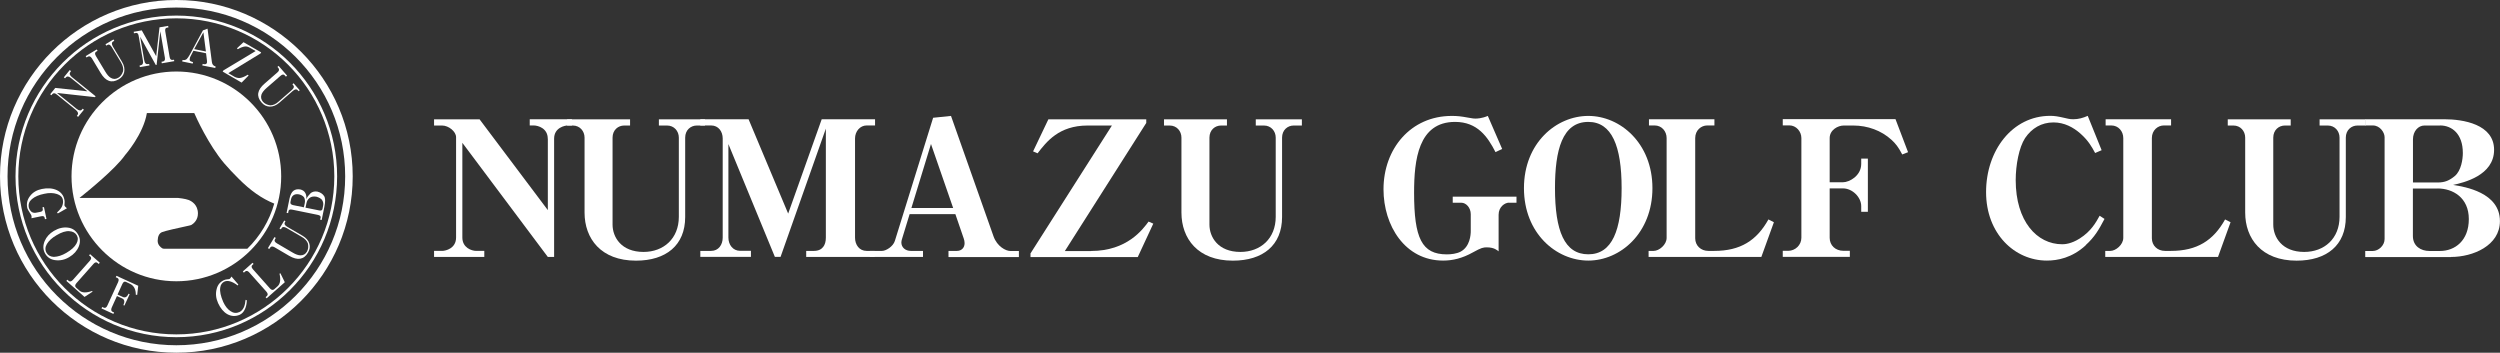 <?xml version="1.0" encoding="UTF-8"?>
<svg id="_レイヤー_2" data-name="レイヤー 2" xmlns="http://www.w3.org/2000/svg" viewBox="0 0 338.38 47.74">
  <rect x="0" y="0" width="338.38" height="47.74" fill="#333333" stroke="none"/>
  <defs>
    <style>
      .cls-1 {
        fill: #fff;
      }
    </style>
  </defs>
  <g id="PC">
    <g>
      <path class="cls-1" d="M0,23.87c0,13.16,10.71,23.87,23.87,23.87s23.87-10.71,23.87-23.87S37.03,0,23.87,0,0,10.71,0,23.87M1.02,23.87C1.02,11.27,11.27,1.02,23.87,1.02s22.85,10.25,22.85,22.85-10.25,22.86-22.85,22.86S1.02,36.47,1.02,23.87"/>
      <path class="cls-1" d="M2.1,23.87c0,12,9.77,21.77,21.77,21.77s21.76-9.77,21.76-21.77S35.87,2.11,23.87,2.11,2.1,11.87,2.1,23.87M2.48,23.87C2.48,12.08,12.07,2.48,23.87,2.48s21.38,9.6,21.38,21.39-9.59,21.39-21.38,21.39S2.48,35.67,2.48,23.87"/>
      <path class="cls-1" d="M23.87,9.68c-7.82,0-14.19,6.37-14.19,14.19s6.37,14.2,14.19,14.2,14.19-6.37,14.19-14.2-6.37-14.19-14.19-14.19ZM33.46,33.67h-11.22c-.1,0-.23-.03-.26-.05-.25-.15-.65-.48-.64-1.05.02-.6.21-.99.59-1.15.38-.16,2.15-.56,3.69-.89.09-.02.22-.05.31-.1.26-.16.86-.63.86-1.53,0-1.2-.87-1.68-1.25-1.83-.43-.17-1.4-.28-1.45-.28h-13.33c.97-.77,4.86-3.91,6.17-5.8.03-.03,2.49-2.85,2.95-5.69h6.41c.22.51,1.91,4.28,4.06,6.81.59.69,1.19,1.32,1.93,2.06,1.62,1.63,3.16,2.71,4.84,3.39-.66,2.31-1.92,4.42-3.65,6.11Z"/>
      <path class="cls-1" d="M9.62,9.62l-.08.1c-.18.22-.12.45.16.69l3.24,2.62-.09.12-5.14-.57,2.64,2.14c.34.27.59.3.77.08l.07-.09.17.14-.79.97-.17-.14.07-.08c.18-.22.1-.47-.23-.74l-2.54-2.06c-.27-.22-.47-.23-.62-.06l-.12.15-.17-.13.69-.86,4.35.46-2.25-1.82c-.29-.24-.53-.25-.7-.02l-.08.08-.16-.13.8-.99.17.14Z"/>
      <path class="cls-1" d="M15.47,5.53l-.15.08c-.22.13-.23.37-.03.71l1.22,2.04c.3.49.39.96.3,1.4-.09.41-.34.74-.74.97-.95.57-1.77.28-2.45-.86l-1.18-1.97c-.17-.27-.36-.35-.58-.21l-.15.09-.11-.19,1.5-.9.11.19-.2.12c-.18.11-.19.3-.03.58l1.27,2.11c.26.44.51.72.77.86.33.18.65.18.99-.02.31-.18.52-.48.65-.89.07-.37-.03-.77-.29-1.21l-1.22-2.02c-.2-.34-.41-.45-.61-.32l-.15.09-.11-.19,1.08-.65.11.18Z"/>
      <path class="cls-1" d="M23.58,8.28l-1.68.29-.04-.21.17-.03c.24-.04.34-.21.29-.51l-.62-3.59-.5,4.55-.11.02-2.12-3.83.56,3.22c.06.37.23.53.52.48l.14-.02.04.21-1.3.22-.04-.21.13-.03c.28-.05.4-.26.33-.62l-.58-3.36c-.05-.3-.17-.43-.36-.4l-.28.05-.03-.21,1.09-.19,1.95,3.5.45-3.91,1.17-.2.04.21-.21.04c-.2.03-.27.21-.22.5l.59,3.46c.05.3.18.43.4.4l.19-.03.04.21Z"/>
      <path class="cls-1" d="M26.28,6.66l1.25-2.29.34,2.6-1.59-.32ZM29.17,8.99c-.29-.07-.45-.27-.49-.59l-.59-4.52-.62.23-1.81,3.34c-.12.21-.25.4-.39.55-.16.11-.31.15-.45.13l-.11-.02-.05.21,1.42.29.05-.21-.13-.03c-.15-.03-.26-.1-.31-.19-.03-.06-.03-.14,0-.28.01-.07.03-.12.05-.18.04-.1.19-.38.44-.85l1.71.34.13,1.04c0,.09,0,.17,0,.2-.02.07-.05.14-.1.19-.08.05-.18.07-.3.05l-.19-.04-.05.21,1.76.35.04-.21Z"/>
      <path class="cls-1" d="M33.64,10.23l-.94.95-2.56-1.49.1-.16,4.36-2.62-.69-.4c-.3-.18-.56-.25-.76-.22-.29.04-.61.16-.96.37l-.12-.12.89-.83,2.39,1.38-.08.14-4.37,2.67.82.48c.23.13.48.19.74.18.3-.04.66-.19,1.09-.45l.1.12Z"/>
      <path class="cls-1" d="M40.42,12.35l-.11-.12c-.17-.2-.4-.17-.69.09l-1.8,1.57c-.43.38-.88.56-1.33.54-.42-.02-.79-.2-1.09-.56-.73-.84-.59-1.69.42-2.56l1.73-1.51c.25-.21.28-.42.12-.61l-.12-.13.16-.14,1.15,1.32-.16.14-.16-.18c-.14-.17-.34-.14-.58.07l-1.86,1.62c-.38.33-.61.63-.71.91-.11.35-.05.67.2.97.24.27.57.43.99.49.38,0,.76-.17,1.13-.51l1.78-1.55c.3-.26.36-.48.2-.66l-.11-.13.16-.14.83.95-.16.14Z"/>
      <path class="cls-1" d="M6.08,29.66l-.04-.2c-.04-.18-.19-.25-.46-.19l-1.32.27c.02-.15.03-.26,0-.33,0-.06-.08-.18-.2-.37-.22-.33-.35-.57-.38-.75-.11-.56.02-1.08.38-1.55.38-.5.91-.82,1.6-.96.77-.16,1.45-.11,2.02.15.57.26.92.7,1.04,1.31.03.14.04.3.02.46-.02.18-.02.3,0,.36.03.07.14.18.32.33l-1.23.7-.11-.13c.34-.31.56-.58.68-.83.13-.31.17-.61.11-.89-.07-.37-.34-.63-.8-.78-.48-.16-1.06-.18-1.72-.03-.71.14-1.27.38-1.67.72-.37.31-.51.69-.42,1.13.05.22.18.43.4.62.19.1.39.14.63.08l.52-.1c.27-.05.38-.19.34-.4l-.05-.21.21-.05.34,1.61-.21.04Z"/>
      <path class="cls-1" d="M7.29,34.77c-.45-.02-.78-.2-.97-.52-.24-.39-.22-.81.03-1.23.26-.43.69-.83,1.3-1.18.68-.41,1.26-.59,1.73-.55.46.03.8.21,1,.54.21.35.2.73-.03,1.14-.23.44-.69.86-1.38,1.26-.58.34-1.13.52-1.68.54M10.67,33.34c.23-.57.19-1.12-.12-1.63-.31-.52-.76-.83-1.35-.9-.62-.08-1.26.06-1.9.44-.6.36-1.01.81-1.25,1.37-.26.62-.24,1.2.08,1.74.29.48.73.77,1.32.85.67.09,1.31-.04,1.92-.41.63-.37,1.06-.86,1.3-1.45"/>
      <path class="cls-1" d="M12.54,39.47l-1.1.72-2.46-2.17.14-.16.17.15c.17.15.37.1.58-.13l2.31-2.61c.2-.22.21-.42.04-.57l-.17-.14.14-.16,1.32,1.16-.15.17-.16-.14c-.16-.14-.34-.1-.54.12l-2.31,2.61c-.21.24-.23.45-.05.61l.45.4c.35.31.93.33,1.72.05l.06.13Z"/>
      <path class="cls-1" d="M18.54,39.91l-.16-.02c0-.34-.05-.63-.17-.88-.14-.28-.34-.47-.6-.59l-.57-.27c-.19-.09-.36.01-.49.31l-.64,1.41.75.34c.13.06.27.06.41-.02.13-.09.24-.24.34-.44l.14.07-.71,1.54-.14-.06c.1-.22.14-.41.12-.56-.03-.16-.12-.27-.25-.33l-.74-.34-.69,1.52c-.14.31-.11.51.09.61l.21.09-.09.2-1.61-.74.09-.2.2.09c.21.09.38,0,.51-.3l1.44-3.14c.13-.3.11-.48-.09-.58l-.22-.09.09-.2,2.95,1.35-.14,1.24Z"/>
      <path class="cls-1" d="M33.41,40.67c-.02.45-.1.84-.25,1.16-.17.39-.42.64-.72.78-.57.24-1.12.21-1.66-.08-.52-.3-.94-.8-1.26-1.5-.3-.67-.36-1.3-.19-1.93.14-.56.48-.96,1-1.19.15-.06.29-.1.42-.1.15-.01.26-.03.34-.06.07-.05.14-.15.24-.32l.93,1.08-.08.13c-.75-.56-1.34-.73-1.8-.53-.32.15-.52.42-.57.82-.08.5.06,1.15.41,1.95.26.56.58.97.99,1.24.38.26.79.3,1.19.12.26-.12.47-.34.62-.67.11-.26.18-.58.22-.99l.18.07Z"/>
      <path class="cls-1" d="M37.97,37.02l.58,1.18-2.46,2.18-.14-.16.17-.15c.17-.15.15-.35-.07-.6l-2.32-2.6c-.2-.22-.38-.26-.56-.11l-.16.15-.14-.17,1.31-1.17.14.16-.16.14c-.16.14-.14.33.06.56l2.31,2.6c.21.24.42.28.6.11l.45-.4c.35-.32.44-.88.25-1.7l.14-.05Z"/>
      <path class="cls-1" d="M38.65,29.93l-.08.14c-.13.22-.03.44.31.63l2.06,1.2c.5.29.81.65.93,1.08.12.41.06.81-.18,1.21-.56.96-1.41,1.1-2.56.43l-1.98-1.16c-.28-.16-.48-.13-.61.09l-.09.15-.19-.11.89-1.5.18.11-.12.2c-.11.19-.02.36.26.53l2.13,1.25c.43.26.79.38,1.08.38.38,0,.66-.16.86-.5.18-.31.23-.67.14-1.09-.12-.35-.4-.66-.84-.91l-2.04-1.19c-.34-.2-.57-.19-.69.02l-.09.15-.19-.11.64-1.08.18.1Z"/>
      <path class="cls-1" d="M41.14,26.68c.14.24.17.52.11.82l-.12.56-1.43-.29c-.3-.06-.43-.2-.39-.41l.08-.38c.05-.27.18-.46.37-.58.17-.11.42-.15.73-.09.29.08.51.2.64.37M42,26.21c-.28.27-.46.52-.54.77.03-.33,0-.6-.13-.85-.13-.25-.36-.42-.7-.49-.38-.06-.68,0-.92.19-.23.18-.41.53-.52,1.03l-.4,1.95.21.04.05-.28c.04-.19.21-.26.51-.19l3.44.7c.3.06.43.18.4.36l-.07.29.21.05.36-1.76c.15-.73.14-1.22-.03-1.48-.19-.3-.51-.51-.92-.61-.39-.06-.71.03-.97.27M43.59,27.07c.15.23.2.48.15.73l-.09.47c-.04.2-.19.27-.45.21l-1.85-.37.12-.57c.06-.33.21-.58.43-.75.22-.17.52-.23.91-.17.34.09.61.24.79.45"/>
    </g>
    <g>
      <path class="cls-1" d="M74.14,18.77c0-1.4-1.3-1.79-1.91-1.79h-.53v-.84h5.71v.84h-.53c-.42,0-1.88.28-1.88,1.79v16.01h-.85l-11.57-15.45v12.82c0,1.38,1.25,1.81,1.88,1.81h1.09v.82h-6.8v-.82h1.09c.48,0,1.89-.33,1.89-1.81v-13.58c0-.77-1.01-1.58-1.89-1.58h-1.09v-.84h6.16l9.24,12.29v-9.65Z"/>
      <path class="cls-1" d="M94.31,16.99c-.8,0-1.57.59-1.57,1.64v10.75c0,3.81-2.58,5.9-6.66,5.9-4.75,0-6.96-2.99-6.96-6.51v-10.14c0-.89-.64-1.64-1.59-1.64h-.77v-.84h8.52v.84h-.8c-.8,0-1.57.59-1.57,1.64v11.77c0,1.69,1.17,3.7,4.19,3.7,2.73,0,4.78-1.82,4.78-4.75v-10.72c0-.89-.64-1.64-1.59-1.64h-1.11v-.84h6.24v.84h-1.12Z"/>
      <path class="cls-1" d="M94.79,34.78v-.82h1.46c1.01,0,1.57-.84,1.57-1.79v-13.43c0-.92-.56-1.76-1.57-1.76h-1.46v-.84h6.53l5.36,12.77,4.54-12.77h7.22v.84h-1.14c-.88,0-1.57.79-1.57,1.76v13.43c0,.97.58,1.79,1.57,1.79h1.09v.82h-9.27v-.82h1.04c1.19,0,1.62-.82,1.62-1.79v-14.76l-6.13,17.36h-.77l-6.29-15.27v12.66c0,.97.61,1.79,1.59,1.79h1.46v.82h-6.85Z"/>
      <path class="cls-1" d="M128.38,34.78v-.82h1.14c.61,0,1.04-.41,1.04-1.05,0-.23-.05-.43-.11-.61l-1.14-3.32h-6.19l-1.04,3.4c-.03.1-.08.28-.08.43,0,.69.56,1.15,1.28,1.15h1.65v.82h-7.19v-.82h1.65c.53,0,1.49-.59,1.73-1.35l5.18-16.67,2.42-.25,5.76,16.31c.48,1.35,1.65,1.97,2.26,1.97h1.17v.82h-9.5ZM126.01,19.49l-2.65,8.66h5.65l-3-8.66Z"/>
      <path class="cls-1" d="M147.68,33.97c4.89,0,7.01-2.94,7.78-3.98l.64.28-2.1,4.52h-14.52v-.49l11.02-17.31h-3.29c-3.9,0-5.58,2.22-6.77,3.76l-.61-.26,2.07-4.34h13.25v.49l-11.02,17.34h3.56Z"/>
      <path class="cls-1" d="M175.1,16.99c-.8,0-1.57.59-1.57,1.64v10.75c0,3.81-2.58,5.9-6.66,5.9-4.75,0-6.96-2.99-6.96-6.51v-10.14c0-.89-.64-1.64-1.59-1.64h-.77v-.84h8.52v.84h-.8c-.8,0-1.57.59-1.57,1.64v11.77c0,1.69,1.17,3.7,4.19,3.7,2.73,0,4.78-1.82,4.78-4.75v-10.72c0-.89-.64-1.64-1.59-1.64h-1.11v-.84h6.24v.84h-1.12Z"/>
      <path class="cls-1" d="M204.25,27.43c-.56,0-1.41.56-1.41,1.64v4.95c-.19-.15-.61-.54-1.59-.54-.48,0-.72.03-1.91.69-1.41.79-2.71,1.1-4.01,1.1-5.15,0-8.07-4.72-8.07-9.65,0-5.49,3.69-9.93,9.24-9.93.72,0,1.25.05,2.2.23.66.13.85.13,1.01.13s.82,0,1.67-.36l1.94,4.47-.9.43c-1.06-2.07-2.44-4.09-5.47-4.09-4.99,0-5.55,5.16-5.55,9.58,0,6.16,1.04,8.35,4.43,8.35.56,0,1.33-.08,1.89-.38,1.25-.69,1.35-2.27,1.35-2.78v-2.27c0-.9-.64-1.56-1.27-1.56h-1.17v-.82h8.63v.82h-1.01Z"/>
      <path class="cls-1" d="M214.98,35.27c-4.33,0-8.71-3.68-8.71-9.8s4.38-9.78,8.71-9.78,8.68,3.7,8.68,9.78-4.35,9.8-8.68,9.8M214.98,16.5c-3.53,0-4.51,3.83-4.51,8.96,0,5.77,1.27,8.96,4.51,8.96s4.51-3.27,4.51-8.96-1.33-8.96-4.51-8.96"/>
      <path class="cls-1" d="M232.05,16.14v.84h-.98c-.8,0-1.62.64-1.62,1.71v13.56c0,1,.77,1.71,1.78,1.71h.8c3.53,0,5.74-1.4,7.33-4.26l.74.38-1.7,4.7h-15.26v-.82h.69c.74,0,1.75-.84,1.75-1.76v-13.51c0-.92-.66-1.71-1.62-1.71h-.77v-.84h8.87Z"/>
      <path class="cls-1" d="M257.48,20.92c-.56-1.05-.88-1.46-1.49-2.02-1.35-1.22-3.18-1.91-5.15-1.91h-1.28c-.79,0-1.91.59-1.91,1.71v5.97h1.8c.88,0,2.47-.89,2.47-2.48v-.72h.9v7.2h-.9v-.77c0-1.2-1.19-2.4-2.47-2.4h-1.8v6.69c0,1.02.77,1.76,1.88,1.76h.85v.82h-9.08v-.82h.74c.96,0,1.78-.79,1.78-1.76v-13.51c0-.87-.69-1.71-1.64-1.71h-.88v-.84h15.26l1.7,4.47-.79.31Z"/>
      <path class="cls-1" d="M282.31,33.2c-1.86,1.71-3.82,2.07-5.26,2.07-4.36,0-8.23-3.63-8.23-9.27s3.56-10.32,8.68-10.32c.61,0,1.06.08,1.94.28.8.2,1.01.18,1.2.18.66,0,1.33-.18,1.94-.46l1.88,4.65-.88.38c-.45-.84-.93-1.69-1.99-2.63-.95-.84-2.18-1.51-3.64-1.51-1.64,0-2.95.79-3.85,2.12-.82,1.25-1.27,3.65-1.27,5.69,0,5.57,2.87,8.68,6.29,8.68.35,0,1.22-.05,2.36-.77,1.57-.99,2.23-2.22,2.71-3.09l.66.43c-.75,1.43-1.33,2.45-2.55,3.55"/>
      <path class="cls-1" d="M293.86,16.14v.84h-.98c-.8,0-1.62.64-1.62,1.71v13.56c0,1,.77,1.71,1.78,1.71h.8c3.53,0,5.74-1.4,7.33-4.26l.74.38-1.7,4.7h-15.26v-.82h.69c.74,0,1.75-.84,1.75-1.76v-13.51c0-.92-.66-1.71-1.62-1.71h-.77v-.84h8.87Z"/>
      <path class="cls-1" d="M319.08,16.99c-.8,0-1.57.59-1.57,1.64v10.75c0,3.81-2.58,5.9-6.66,5.9-4.75,0-6.96-2.99-6.96-6.51v-10.14c0-.89-.64-1.64-1.59-1.64h-.77v-.84h8.52v.84h-.79c-.8,0-1.57.59-1.57,1.64v11.77c0,1.69,1.17,3.7,4.19,3.7,2.73,0,4.78-1.82,4.78-4.75v-10.72c0-.89-.64-1.64-1.59-1.64h-1.11v-.84h6.24v.84h-1.11Z"/>
      <path class="cls-1" d="M331.77,34.79h-11.63v-.82h1.03c.77,0,1.59-.74,1.59-1.61v-13.79c0-.66-.64-1.59-1.59-1.59h-1.03v-.84h10.7c2.52,0,6.74.66,6.74,4.14s-4.12,4.44-5.55,4.75c1.59.25,6.34,1.02,6.34,4.9,0,3.32-3.66,4.85-6.61,4.85M330.26,16.99h-2.12c-.82,0-1.54.77-1.54,1.87v5.84h3.35c.98,0,1.59-.28,2.31-.87.88-.74,1.09-2.3,1.09-3.12,0-2.63-1.51-3.73-3.08-3.73M329.94,25.52h-3.35v6.43c0,1.38,1.09,2.02,2.23,2.02h1.44c2.02,0,3.9-1.4,3.9-4.32s-2.18-4.14-4.22-4.14"/>
    </g>
  </g>
</svg>